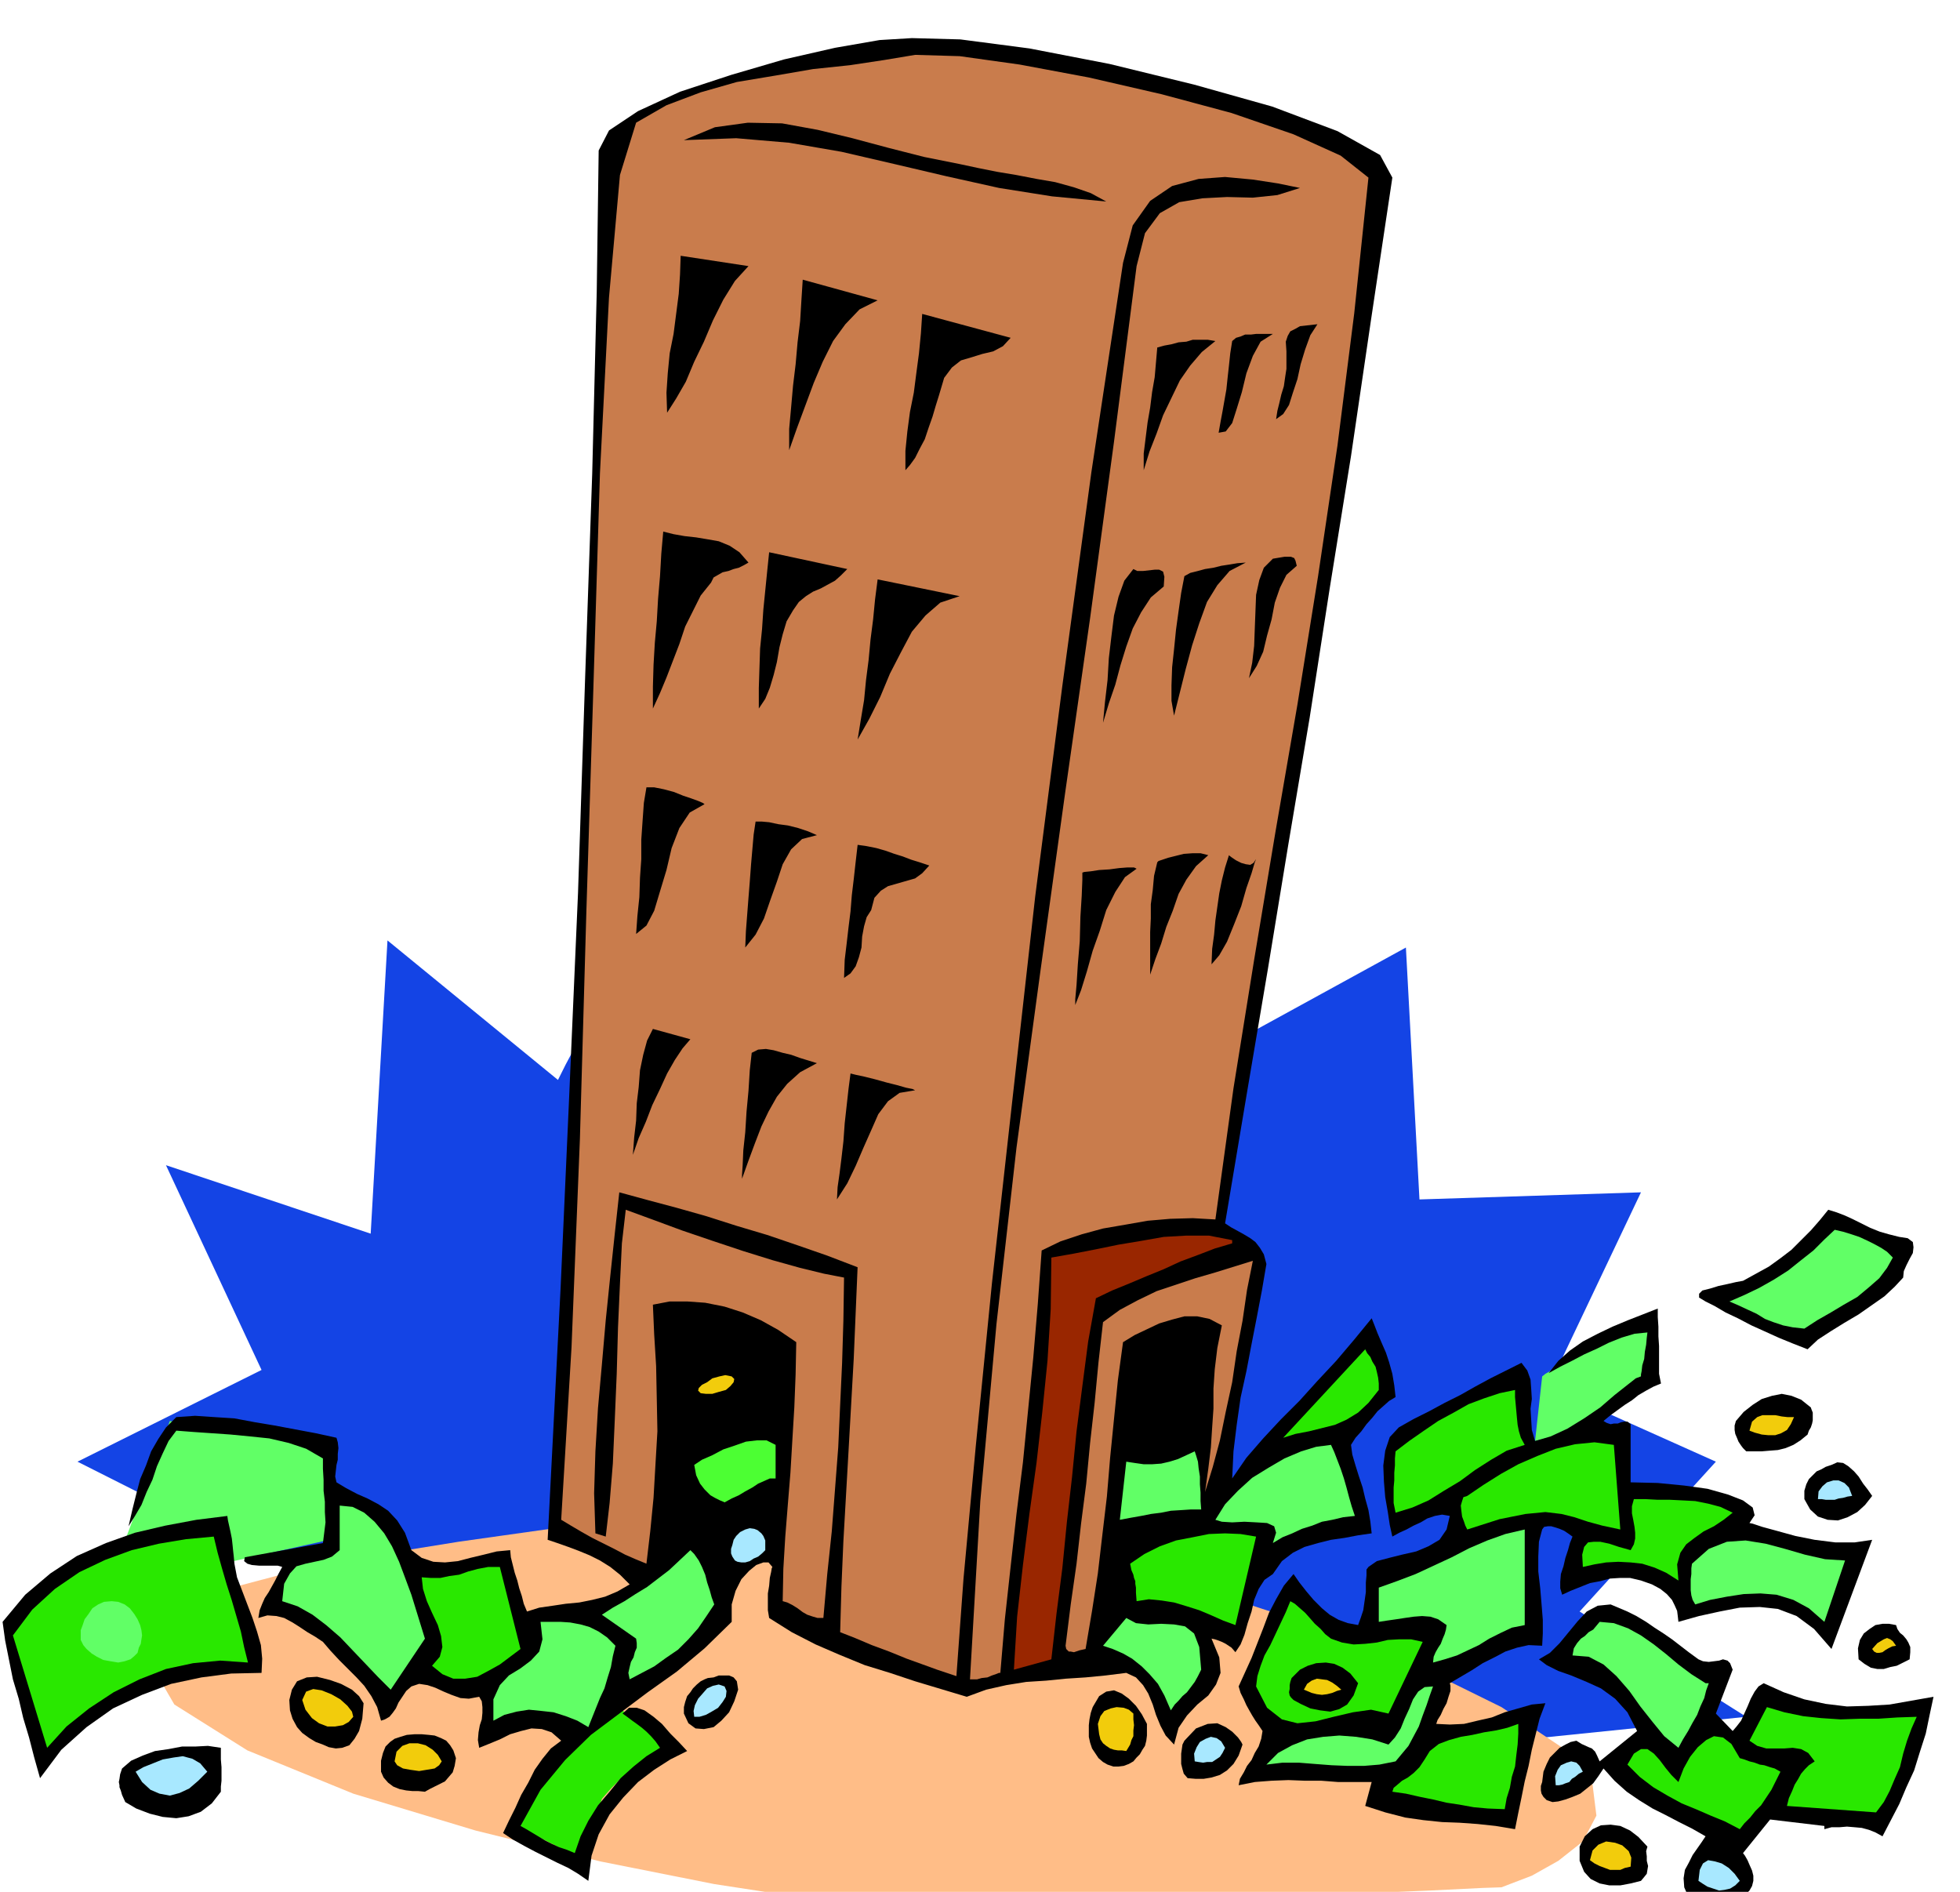 <svg xmlns="http://www.w3.org/2000/svg" width="490.455" height="473.347" fill-rule="evenodd" stroke-linecap="round" preserveAspectRatio="none" viewBox="0 0 3035 2929"><style>.pen1{stroke:none}.brush3{fill:#61ff66}.brush4{fill:#29e800}.brush5{fill:#000}.brush6{fill:#c97c4c}.brush8{fill:#f2cc0c}.brush10{fill:#a8e8ff}</style><path d="M2704 48H120h2584zm0 2911H120h2584zm0-2769H120h2584zm0 2010H120h2584zm0-2104H120h2584zm0-48H120h2584zm0 0H120h2584zM257 1804l317 106 26-454 264 216 12-24 33-62 47-87 54-99 52-99 46-83 31-58 10-15 30 25 87 55 123 75 142 84 141 83 124 72 88 50 34 20 259-142 21 390 343-11-143 301 259 116-211 232 258 163-1497 153-1087-548 285-142-148-317z" class="pen1" style="fill:#1444e5"/><path d="m278 2490 55-25 98-26 130-28 149-24 156-22 153-15 136-8 110 5 99 12 118 19 133 24 142 33 146 39 147 48 141 55 134 66 96 64 45 56 6 48-21 40-38 30-41 23-34 13-13 5-30 1-81 4-122 5-152 5-172 4-181 2-179-1-165-4-137-21-176-35-194-48-189-57-164-67-113-71-43-74 51-75z" class="pen1" style="fill:#ffbd87"/><path d="m2388 2131 5-4 14-8 19-13 25-13 24-15 23-12 19-10 13-4 8-2 7 2 4 2 4 4 3 6 1 4 10 58-126 89-64 16 11-100zM194 2384l69-184 247 42v142l-189 42-127-42z" class="pen1 brush3"/><path d="m800 2827 2-6 7-13 10-20 13-22 13-25 15-22 13-18 12-11 9-8 11-8 10-9 11-8 8-9 7-6 5-4 2-1 90 64-5 2-12 8-18 11-19 15-21 15-17 17-14 16-5 16-6 14-5 15-5 11-5 12-5 9-3 7-3 4v2l-95-48z" class="pen1 brush4"/><path d="m2156 275-33 220-31 211-33 205-31 200-33 196-32 195-33 195-33 197 9 6 11 6 9 5 10 6 8 6 7 9 6 10 4 15-7 41-8 42-8 41-8 42-9 41-6 42-5 41-2 42 22-32 26-30 27-29 29-29 28-31 29-31 28-33 27-33 4 10 5 13 6 14 7 16 5 15 5 18 3 18 2 18-10 6-9 8-9 8-8 10-9 10-8 11-9 10-7 11 2 15 5 17 5 16 6 18 4 17 5 18 3 18 2 18-21 3-21 4-21 3-20 5-21 6-18 9-17 13-14 20-13 9-9 14-7 17-4 18-6 18-5 18-6 15-8 12-6-7-9-6-6-3-5-2-6-2-5-1 12 29 2 24-7 18-12 17-17 14-16 17-13 19-7 26-13-14-8-15-7-17-5-16-7-17-8-13-11-12-15-7-32 4-31 3-31 2-30 3-31 2-31 5-31 7-30 11-40-12-40-12-39-13-39-12-39-16-37-16-37-19-35-22-2-12v-26l2-12 1-12 2-9 1-6 1-2-6-7h-8l-11 4-11 9-12 13-9 18-6 21v27l-42 41-43 36-45 32-44 33-44 33-40 39-38 46-31 56 9 5 10 6 10 6 10 6 10 5 11 5 12 4 12 5 9-26 12-24 15-24 18-21 17-21 20-18 20-16 21-13-7-10-7-8-7-7-7-6-8-6-7-5-8-6-7-5 10-9h12l12 4 14 10 13 11 13 15 13 13 13 14-26 13-25 16-25 19-23 24-21 26-17 31-11 33-5 39-16-11-15-9-17-8-16-8-18-9-17-9-18-10-15-10 9-19 10-20 9-20 11-19 10-20 12-17 13-16 16-12-15-13-15-5-16-1-16 4-17 5-16 8-17 7-15 6-2-12 1-12 2-11 3-9 1-10v-9l-1-9-4-7-16 3-13-1-14-5-12-5-13-6-12-4-13-2-12 4-8 7-6 9-6 9-4 9-5 7-5 6-7 4-6 2-6-21-9-17-11-16-12-13-14-14-13-13-13-14-12-14-12-8-12-7-12-8-11-7-13-7-12-3-14-1-14 4 2-12 4-10 4-9 6-9 5-9 5-9 5-10 6-11-7-2h-29l-11-1-7-2-5-4 1-6 121-22 2-16 2-16-1-16v-16l-2-17v-17l-1-17v-16l-26-15-27-9-30-7-29-3-31-3-29-2-29-2-26-2-12 16-9 19-9 20-7 21-9 19-8 20-10 17-10 16 6-26 6-24 6-23 9-21 8-22 11-19 12-18 16-16 29-2 30 2 31 2 32 6 30 5 32 6 32 6 32 7 2 7 1 9-1 9v9l-2 8-1 9-1 9 2 9 15 9 17 9 16 7 17 9 15 10 14 15 12 19 10 27 16 12 18 6 18 1 20-2 19-5 21-5 20-5 21-2 1 11 3 12 3 12 4 12 3 12 4 12 3 12 5 12 19-6 21-3 20-3 21-2 20-4 20-5 19-8 19-11-15-15-15-12-16-10-16-8-17-7-16-6-17-6-15-5 8-156 12-233 13-290 14-322 11-333 11-317 7-281 3-219 16-31 45-30 65-30 79-26 82-24 79-18 69-12 50-3 75 2 107 14 124 24 131 32 121 34 101 38 66 37 19 35z" class="pen1 brush5"/><path d="m2119 275-22 210-26 205-30 202-32 199-34 197-33 198-32 199-28 203-35-2-35 1-35 3-34 6-35 6-33 9-33 11-29 14-6 83-7 83-8 81-8 81-10 80-9 81-9 82-7 83h-2l-5 2-6 2-7 3-9 1-7 2h-11l16-276 25-274 31-273 37-273 38-274 39-273 37-273 35-272 13-51 23-31 30-17 36-6 38-2 40 1 38-4 35-11-34-7-39-6-43-4-41 3-41 11-34 23-27 38-15 58-49 324-45 331-42 326-35 312-32 287-25 252-19 205-11 151-12-4-18-6-22-8-25-9-27-11-27-10-26-11-23-9 2-71 3-70 4-70 4-70 4-71 4-71 3-71 3-71-47-18-46-16-47-16-47-14-47-15-46-13-45-12-44-12-7 64-7 66-7 68-6 69-6 67-4 67-2 65 2 62 16 5 6-52 5-61 3-68 3-71 2-72 3-67 3-63 6-52 41 15 46 17 47 16 48 16 45 14 43 12 37 9 31 6-1 66-2 66-3 65-3 66-5 65-5 65-7 66-6 68h-9l-7-2-9-3-7-4-8-6-8-5-8-4-7-2 1-50 3-50 4-50 4-49 3-51 3-50 2-51 1-50-28-19-27-15-28-12-28-9-30-6-28-2h-27l-26 5 2 46 3 49 1 50 1 51-3 51-3 52-5 51-6 51-17-7-16-7-17-9-16-8-18-9-16-9-17-10-15-9 16-267 13-323 10-352 11-351 10-327 14-272 17-190 25-81 47-27 53-20 56-16 60-10 58-10 57-6 53-8 48-8 69 2 93 13 107 20 113 26 108 29 96 33 73 33 43 34z" class="pen1 brush6"/><path d="m1486 254 28 6 30 6 30 5 31 6 29 5 29 8 26 9 24 13-84-8-82-13-81-18-81-19-82-19-81-14-82-7-81 3 48-20 51-7 53 1 55 10 54 13 56 15 55 14 55 11zm-327 158-21 23-18 29-16 32-14 33-15 31-13 31-15 26-14 22-1-31 2-30 3-31 6-30 4-31 4-31 2-30 1-29 105 16zm200 53-28 14-22 23-19 26-16 32-14 33-13 35-13 35-12 34v-33l3-33 3-34 4-33 3-34 4-33 2-33 2-31 116 32zm206 58-12 13-15 8-17 4-16 5-17 5-14 11-12 16-8 27-5 16-5 17-6 17-6 18-8 15-7 14-8 11-7 8v-30l3-30 4-30 6-30 4-31 4-30 3-31 2-30 137 37zm475-21-11 17-8 22-7 23-5 23-7 21-6 19-9 14-11 8 2-13 3-12 3-13 4-13 2-14 2-13v-27l-1-15 3-9 4-7 8-4 7-4 9-1 9-1 9-1zm-69 15-19 12-12 22-10 27-7 29-8 26-7 22-10 13-11 2 3-17 3-16 3-17 3-17 2-19 2-18 2-19 3-19 6-5 7-2 7-3h9l8-1h26zm-89 11-21 17-18 21-16 23-13 27-13 27-10 28-11 28-9 29v-26l3-24 3-24 4-23 3-24 4-23 2-23 2-23 11-3 11-2 11-3 12-1 10-3h23l12 2zm-723 343-7 4-8 4-8 2-8 3-9 2-7 4-7 4-4 8-16 20-12 24-12 24-9 27-10 26-10 26-10 24-11 24v-34l1-34 2-34 3-33 2-35 3-35 2-35 3-34 16 4 17 3 18 2 18 3 17 3 17 7 15 10 14 16zm153 10-10 10-9 8-11 6-11 6-12 5-11 7-11 9-9 13-10 17-6 20-5 20-4 23-5 20-6 20-7 17-10 15v-32l1-31 1-30 3-30 2-30 3-30 3-30 3-29 121 26zm696-5-16 14-10 20-8 23-5 26-7 25-6 25-10 22-12 19 5-24 3-26 1-27 1-26 1-26 5-23 7-19 14-14 6-1 6-1 6-1h10l5 2 2 4 2 8zm-79-5-25 13-19 22-16 26-12 33-11 34-10 37-9 36-9 36-4-23v-24l1-28 3-28 3-30 4-29 4-28 5-26 9-5 12-3 11-3 13-2 12-3 13-2 12-2 13-1zm-127 37-20 17-15 23-13 25-10 28-9 29-8 30-10 29-9 30 3-32 4-34 2-34 4-34 4-32 7-29 9-25 14-18 6 3h9l9-1 9-1h7l6 3 2 8-1 15zm-316 15-30 10-23 20-21 25-17 32-17 33-15 36-17 34-18 32 5-31 5-30 3-31 4-31 3-32 4-31 3-31 4-31 127 26zm-395 322-23 13-16 24-12 31-8 34-10 33-9 30-12 23-16 13 2-28 3-29 1-30 2-29v-30l2-29 2-28 4-24h12l15 3 15 4 15 6 12 4 11 4 7 3 3 2zm174 48-23 6-17 16-13 23-9 27-10 28-10 29-13 25-16 20 1-25 2-26 2-26 2-25 2-27 2-23 2-23 3-20h10l11 1 14 3 15 2 16 4 15 5 14 6zm611 200 1-24 3-22 2-22 3-21 3-21 4-20 5-20 6-19 1 1 4 3 6 4 8 4 7 2 7 1 5-3 4-6-2 5-5 17-8 23-8 28-11 28-11 27-12 21-12 14zm-437-153-11 12-11 8-14 4-14 4-14 4-11 7-10 11-5 19-7 11-4 14-3 16-1 17-4 15-5 14-8 11-10 7 1-28 3-25 3-26 3-24 2-25 3-25 3-27 3-26 14 2 15 3 14 4 14 5 13 4 13 5 13 4 15 5zm432-16-19 17-15 21-12 22-9 26-10 25-8 26-9 24-8 24v-66l1-21v-22l3-22 2-22 5-21 2-2 6-2 9-3 12-3 12-3 14-1h12l12 3zm-111 21-18 13-15 23-14 28-10 32-11 31-9 32-9 29-9 23v-9l2-22 2-32 3-36 1-38 2-32 1-25v-11l3-1 10-1 13-2 16-1 15-2 13-1h10l4 2zm-691 264-12 14-12 18-12 21-11 24-12 25-10 26-11 25-9 26 2-27 3-26 1-27 3-25 2-26 5-24 6-22 9-18 58 16zm196 37-26 14-20 18-16 20-13 23-11 23-10 26-10 27-10 28v-6l1-15 1-23 3-28 2-32 3-32 2-32 3-27 10-5 12-1 12 2 14 4 13 3 14 5 13 4 13 4zm152 42-24 4-18 13-15 20-11 25-12 27-12 28-13 27-16 25 1-19 3-21 3-24 3-26 2-28 3-27 3-27 3-23 8 2 14 3 16 4 18 5 16 4 14 4 10 2 4 2z" class="pen1 brush5"/><path d="m1908 1925-27 8-26 10-27 10-26 12-27 11-26 11-27 11-25 12-12 67-9 69-9 70-7 71-8 70-7 71-9 70-8 71-58 16 5-82 9-80 10-79 11-79 9-79 8-79 5-80 1-80 34-6 36-7 34-7 36-6 34-6 35-2h35l36 7v5z" class="pen1" style="fill:#992600"/><path d="m1940 1952-9 45-7 48-9 47-7 48-10 46-9 44-11 41-12 39 5-36 4-33 2-31 2-29v-31l2-30 4-33 7-35-19-10-19-4h-20l-19 5-20 6-19 9-19 9-18 11-8 59-6 60-6 60-5 60-7 59-7 60-9 58-10 59-9 2-9 3-5-1h-3l-4-4-1-5 8-64 9-63 7-62 8-62 6-63 7-62 6-63 7-62 26-19 28-15 29-14 30-10 30-10 31-9 29-9 29-9z" class="pen1 brush6"/><path d="M2567 2026v13l1 15v15l1 15v43l3 15-12 5-11 6-12 7-10 8-11 7-11 8-11 8-11 9 5 3 6 2 5-1h6l5-2 5-1h5l5 4v90l42 1 41 4 36 5 32 9 23 9 15 11 3 12-8 12 5 1 15 5 22 6 29 8 30 6 32 4h30l27-4-63 169-27-31-27-20-29-11-28-3-31 1-31 6-32 7-32 9-1-9-1-8-4-9-4-8-8-9-10-8-13-7-17-6-17-4h-15l-16 1-15 4-16 3-15 6-15 6-13 6-3-10v-10l1-12 4-12 3-13 4-12 3-11 4-10-7-5-6-4-7-3-6-2-7-2h-5l-6 1-3 4-5 19-1 23v23l3 26 2 24 2 25v21l-1 19-21-1-18 4-18 6-17 9-18 9-17 11-17 10-17 10 1 4v8l-3 9-3 10-5 9-4 9-5 8-2 6 21 1 22-1 21-5 22-5 20-8 21-6 21-6 21-2-9 24-6 24-6 24-5 25-6 24-5 25-5 24-5 25-30-5-28-3-28-2-27-1-29-3-28-4-31-8-31-10 10-37h-52l-26-2h-25l-26-1-26 1-26 2-25 5 2-10 6-10 5-10 7-9 5-11 6-10 4-12 2-12-6-9-5-7-5-8-4-7-5-9-4-9-5-10-3-10 10-22 10-22 9-23 9-23 9-24 11-21 12-21 15-18 9 13 11 14 11 13 13 13 12 10 14 8 14 5 16 3 4-11 4-12 2-14 2-14v-15l1-11v-9l3-4 13-9 19-5 20-5 22-5 19-8 17-10 11-16 5-21-12-2-11 2-12 4-10 6-11 5-11 6-11 5-11 6-4-18-3-20-4-23-2-24-1-25 3-23 7-21 14-15 23-13 24-12 24-13 24-12 23-13 24-13 24-12 24-12 9 12 5 14 1 14 1 16-2 15 1 17 1 16 5 17 24-7 26-12 26-16 25-17 22-19 19-15 14-11 8-3v-3l1-5 1-9 3-10 1-11 2-11 1-11 1-8-20 2-20 6-20 8-18 9-20 9-19 10-18 9-18 10 15-19 18-16 20-14 23-12 23-11 24-10 23-9 23-9z" class="pen1 brush5"/><path d="m2135 2152-16 20-16 15-18 11-18 8-20 5-20 5-21 4-19 6 127-137 3 6 5 6 3 7 5 8 2 8 2 9 1 9v10z" class="pen1 brush4"/><path d="m1159 2131-5 19-7 15-11 8-12 6h-14l-12-2-13-4-10-5-3-7-1-6-1-7v-13l1-5 1-6 3-3 10-9 12-6 12-5 14-1h11l11 6 8 9 6 16z" class="pen1 brush5"/><path d="m1133 2131 4 4-1 5-5 6-7 6-11 3-10 3h-10l-8-1-4-4 1-4 5-5 8-4 8-6 11-3 9-2 10 2z" class="pen1 brush8"/><path d="m2361 2237-28 9-24 14-25 16-23 17-25 15-24 15-25 11-26 8-3-15v-24l1-11v-12l1-11v-11l1-11 21-16 23-16 22-15 24-13 23-13 24-9 24-8 24-5v11l1 11 1 11 1 11 1 10 2 10 3 10 6 11z" class="pen1 brush4"/><path d="m2804 2179 1 3 2 5v12l-1 5-2 6-3 5-2 6-11 9-11 7-12 5-12 3-13 1-12 1h-24l-5-5-3-4-4-6-2-5-3-7-1-6v-7l2-7 12-14 14-11 14-9 16-5 15-3 15 3 15 6 15 12z" class="pen1 brush5"/><path d="m2778 2194-5 11-6 9-9 5-9 3h-11l-10-1-11-3-8-3 4-14 8-7 8-3h20l10 2 9 1h10z" class="pen1 brush8"/><path d="m2509 2368-28-6-22-6-21-7-20-5-25-3-31 3-40 8-50 16-3-6-2-6-3-8-1-8-1-9 2-7 2-6 6-2 25-17 27-17 27-15 30-13 28-11 30-7 30-3 30 4 10 131z" class="pen1 brush4"/><path d="M1201 2237v52h-9l-9 4-9 4-9 6-11 6-10 6-11 5-11 6-2-1-5-2-8-4-7-4-9-9-7-9-6-13-3-16 12-8 16-7 17-9 18-6 17-6 17-2h15l14 7z" class="pen1" style="fill:#4cff33"/><path d="m2061 2237 5 11 5 13 5 13 5 15 4 14 4 15 4 14 5 15-18 2-17 4-16 3-15 6-16 5-15 7-15 6-15 9 5-16-3-10-11-5-16-1-19-1-19 1-16-1-10-3 15-24 20-21 22-20 26-16 24-14 26-11 23-7 23-3zm-211 10 2 6 3 10 1 10 2 13v12l1 13v13l1 13h-16l-15 1-16 1-15 3-16 2-15 3-17 3-16 3 10-90 13 2 14 2h13l14-1 13-3 13-4 13-6 13-6z" class="pen1 brush3"/><path d="m2899 2316-11 14-12 11-15 8-15 5-16-1-15-5-12-11-9-16v-13l3-10 4-8 6-6 6-6 7-3 7-4 9-3 9-4 9 1 8 5 9 8 7 8 7 11 7 9 7 10z" class="pen1 brush5"/><path d="m2868 2316-7 1-7 2-7 1-6 2h-14l-6-1h-6l1-12 6-8 7-6 10-3h8l9 4 7 7 5 13z" class="pen1 brush10"/><path d="m2683 2342-14 11-15 10-16 8-14 10-13 10-9 13-5 18 2 25-19-12-18-8-19-6-18-2-19-1-19 1-18 3-18 4-1-19 3-12 6-7 9-1h10l14 3 15 5 18 5 5-9 2-9v-9l-1-9-2-11-2-10v-11l3-11h18l19 1h19l20 1 19 1 20 4 19 5 19 9z" class="pen1 brush4"/><path d="m637 2469 21 68-53 79-20-20-19-20-20-21-19-20-22-19-21-16-23-13-24-8 3-27 9-16 10-11 14-4 14-3 14-3 13-5 12-10v-69l20 2 18 9 16 14 15 18 12 20 11 24 9 24 10 27z" class="pen1 brush3"/><path d="m363 2421 4 21 8 21 8 21 8 21 7 21 6 21 2 21-1 22-47 1-46 6-47 10-45 17-45 21-41 29-39 35-33 44-9-32-8-31-9-30-7-30-9-30-6-30-6-30-4-29 35-42 39-33 41-27 45-20 45-16 47-11 48-9 48-6 1 7 2 9 2 9 2 10 1 9 1 10 1 9 1 11z" class="pen1 brush5"/><path d="m1945 2379-32 137-19-7-18-8-19-8-19-6-20-6-19-3-20-2-19 3-1-13v-8l-1-6v-4l-2-5-1-5-3-7-2-10 22-15 24-12 25-9 26-5 25-5 25-1 24 1 24 4z" class="pen1 brush4"/><path d="M2361 2416v100l-20 4-17 8-18 9-16 10-17 8-17 8-19 6-18 5 1-9 3-7 4-7 4-6 3-8 3-7 2-7 1-7-13-9-12-4-13-1-13 1-14 2-13 2-14 2-13 2v-53l28-10 29-11 28-13 28-13 27-14 28-12 28-10 30-7v48z" class="pen1 brush3"/><path d="m331 2379 6 25 7 25 7 24 8 25 7 24 7 24 5 24 6 24-43-3-42 4-42 9-41 16-40 20-38 25-35 28-30 33-53-174 30-40 35-32 38-26 40-19 41-15 42-10 42-7 43-4z" class="pen1 brush4"/><path d="m2857 2416-32 95-24-21-24-13-26-8-25-2-26 1-26 4-26 5-23 7-4-7-2-7-1-8v-17l1-8v-9l1-7 26-23 28-11 29-2 31 5 30 8 31 9 31 7 31 2z" class="pen1 brush3"/><path d="m1154 2368 7-2 7 1 5 2 6 5 3 4 3 7v15l-5 5-6 5-7 3-6 4-7 2h-6l-6-1-4-2-4-6-2-5v-7l2-6 2-8 4-6 6-6 8-4z" class="pen1 brush10"/><path d="m1744 2505 15 8 19 2 20-1 20 1 17 3 14 11 8 21 3 35-5 10-5 9-6 8-6 8-7 6-6 7-6 6-6 9-10-23-10-18-13-15-12-12-15-12-14-8-16-7-15-5 36-43zm-638-21-12 18-13 19-15 17-16 16-19 13-18 13-19 10-19 10-2-10 2-9 2-8 4-7 2-8 3-7v-7l-1-7-53-37 17-11 18-10 17-11 18-11 17-13 17-13 16-15 17-16 6 6 7 10 5 10 5 12 3 12 4 12 3 11 4 11z" class="pen1 brush3"/><path d="m806 2553-16 12-16 12-18 10-17 9-19 3h-18l-17-7-16-13 12-14 4-15-2-17-5-17-9-19-8-18-6-19-2-18 14 1h15l14-3 15-2 14-5 15-4 16-3h18l32 127zm1255-16 17 6 18 3 18-1 18-2 17-4 18-1h18l18 4-53 111-27-6-28 4-30 7-28 7-28 3-24-6-23-18-17-33 2-16 5-16 6-16 9-16 8-17 8-17 8-17 7-17 7 4 8 7 8 7 8 9 7 8 9 8 7 8 9 7z" class="pen1 brush4"/><path d="m2630 2569 7 3 9 1 8-1 8-1 6-2 7 2 4 4 4 10-26 68 26 27 6-7 7-9 5-11 5-11 5-12 6-11 6-8 8-5 31 14 32 11 33 7 33 4 33-1 33-2 34-6 34-6-6 28-6 29-9 28-9 29-12 26-11 26-13 25-13 25-11-6-10-4-11-3-11-1-12-1-12 1h-12l-11 3v-5l-84-10-42 52 3 4 4 7 3 7 4 9 2 8v8l-2 8-4 7-10 10-11 8-13 4-12 3-14-1-12-2-12-5-10-6-7-16-1-14 2-13 6-11 6-12 7-10 7-10 6-9-21-12-20-10-21-11-20-10-21-13-19-13-19-17-17-19-8 12-8 11-10 8-10 8-12 5-11 4-11 3-9 1-9-3-5-5-3-5-1-5v-7l2-6 2-16 5-12 5-10 8-8 7-7 9-5 8-4 9-2 8 5 11 5 5 2 5 5 3 6 4 9 58-47-15-29-19-21-22-16-22-10-24-10-20-7-18-9-12-9 17-10 15-15 14-17 14-17 14-15 17-9 20-2 26 11 14 7 15 9 13 9 14 9 13 9 13 10 13 10 15 11z" class="pen1 brush5"/><path d="m953 2548-4 16-3 17-5 16-5 17-7 15-6 15-6 15-6 15-17-10-18-7-19-6-18-2-20-2-19 3-19 5-17 9v-33l10-22 14-15 18-11 16-12 13-14 5-19-3-27h31l15 1 16 3 14 4 14 7 13 9 13 13zm1688 58h5l-4 11-3 12-6 13-5 13-7 12-7 13-8 13-7 13-22-18-18-22-19-24-17-24-20-23-20-18-23-12-25-2 2-11 5-8 6-7 6-4 6-6 7-4 5-6 5-6 22 2 22 8 20 11 20 14 19 15 19 16 20 15 22 14z" class="pen1 brush3"/><path d="m2936 2516 2 6 4 6 5 4 5 6 3 5 3 7v8l-1 11-10 5-10 5-10 2-10 3h-10l-10-2-10-6-9-7-1-17 3-13 6-10 9-7 9-6 11-2h10l11 2z" class="pen1 brush5"/><path d="m2936 2548-6 1-6 3-5 3-4 3-5 1h-4l-4-2-3-4 8-9 10-6 5-2 5 2 4 3 5 7z" class="pen1 brush8"/><path d="m2103 2606-7 19-10 14-12 7-14 4-16-2-15-3-15-7-11-6-4-4-2-3-1-5 1-5v-6l1-5 2-6 3-3 10-10 12-6 13-4 15-1 13 2 13 6 12 9 12 15zm-960 10-6 18-8 17-12 13-12 10-15 3-13-1-11-8-7-15v-10l2-8 3-9 5-6 4-6 6-6 6-5 6-3 5-2 9-1 8-3h16l7 3 5 6 2 13z" class="pen1 brush5"/><path d="m2077 2616-7 2-7 3-8 2-8 1-8-1-8-2-7-3-5-2 5-9 7-5 8-3 8 1 8 1 8 4 7 5 7 6z" class="pen1 brush8"/><path d="m563 2637-2 24-5 19-7 12-8 10-11 4-10 1-11-2-9-4-11-4-10-6-11-8-8-9-7-13-4-13-1-16 4-16 8-13 15-6 16-1 20 5 17 6 17 9 11 10 7 11z" class="pen1 brush5"/><path d="m2219 2611-5 14-5 15-6 16-6 17-8 15-8 15-10 12-10 12-25 5-24 2h-25l-25-1-26-2-25-2h-25l-25 3 18-18 22-12 23-9 25-4 25-2 26 2 25 4 25 8 10-11 9-14 6-15 7-15 6-15 8-12 10-7 13-1z" class="pen1 brush3"/><path d="M1776 2669v18l-1 8-2 8-4 6-4 7-5 5-5 6-7 4-8 3-8 1h-8l-9-3-7-4-7-6-4-6-6-9-3-9-2-9v-18l1-9 2-10 3-9 10-17 11-7 12-2 12 5 11 8 11 11 9 13 8 15z" class="pen1 brush5"/><path d="m1122 2611 3 7-1 9-5 8-7 9-10 6-9 5-10 3h-8l-1-9 2-9 5-10 7-8 7-8 9-4 9-2 9 3z" class="pen1 brush10"/><path d="m547 2658-7 8-9 5-12 2h-12l-13-5-11-8-10-13-5-15 6-13 11-4 13 2 15 6 14 8 11 10 7 9 2 8zm1208-5v9l1 9-1 8v9l-3 6-2 7-3 5-3 5-7-1h-6l-6-1-6-2-6-4-5-4-4-6-2-8-2-16 4-12 6-8 10-4 9-2 11 1 8 3 7 6z" class="pen1 brush8"/><path d="m2968 2658-8 18-7 19-6 20-5 21-8 18-8 19-9 17-12 16-138-10 3-12 5-11 4-10 5-8 5-9 6-7 6-6 9-6-10-13-11-6-13-2-13 1h-28l-14-4-12-8 27-52 27 8 29 6 28 3 30 2 29-1h29l30-2 30-1z" class="pen1 brush4"/><path d="m1924 2701-6 17-8 13-10 10-11 7-13 4-12 2h-13l-12-1-6-7-2-7-2-8v-16l1-7 1-7 3-6 18-19 18-7 15-1 13 6 10 7 9 9 5 7 2 4zm-1218 21-2 12-3 10-6 7-6 7-8 4-8 4-8 4-7 4-10-1h-9l-10-1-10-2-10-4-8-6-7-8-4-9v-17l3-12 4-10 7-7 7-5 9-3 10-3 12-1h11l11 1 9 1 10 4 8 4 6 7 5 8 4 12z" class="pen1 brush5"/><path d="m2330 2801-26-1-22-2-22-4-20-3-21-5-20-4-22-5-21-3 2-6 6-5 7-6 9-5 9-7 9-9 8-12 8-13 14-11 16-6 18-5 18-3 18-4 19-3 17-4 17-6v15l-1 17-2 16-2 18-5 16-3 17-5 16-3 17zm364-79 7 2 8 3 8 2 8 3 7 1 9 3 7 2 9 5-7 14-7 14-8 12-8 12-9 9-8 10-9 9-7 9-23-12-22-9-23-10-22-9-22-12-22-13-21-16-19-19 10-17 11-7h10l10 7 9 10 9 12 9 11 11 11 8-21 10-18 12-15 13-11 12-6 14 2 13 10 13 22z" class="pen1 brush4"/><path d="m1897 2706-4 8-4 6-6 4-6 4h-8l-6 1-7-1-6-1-1-12 4-10 5-8 9-5 8-3 9 2 7 5 6 10z" class="pen1 brush10"/><path d="M342 2706v18l1 12v21l-1 9v8l-14 18-17 13-19 7-19 3-21-2-20-5-21-8-17-10-5-11-2-7-2-5v-3l-1-5 1-5 1-7 3-9 14-12 18-8 19-7 21-3 21-4h21l19-1 20 3z" class="pen1 brush5"/><path d="m684 2727-4 6-7 5-12 2-12 2-14-2-11-2-9-5-4-6 3-15 9-9 11-4h13l12 3 11 7 8 8 6 10z" class="pen1 brush8"/><path d="m321 2743-14 14-14 12-15 7-15 4-16-3-14-6-13-12-10-16 12-7 15-6 15-6 17-3 14-2 15 4 12 7 11 13zm2130 0-6 3-6 5-5 3-4 5-6 2-5 2-5 1h-5l-1-14 4-10 5-7 9-4 7-2 8 2 5 5 5 9z" class="pen1 brush10"/><path d="m2551 2859-2 7 1 8v7l2 8-1 6-1 6-4 5-5 6-16 4-16 3h-17l-15-3-14-7-10-11-7-17v-22l8-16 12-11 13-6 15-1 15 2 15 7 13 10 14 15z" class="pen1 brush5"/><path d="m2525 2890-9 2-7 3h-16l-8-3-8-3-8-4-7-5 4-15 9-9 12-5 14 2 11 4 10 9 4 10-1 14z" class="pen1 brush8"/><path d="m2694 2912-7 7-8 5-9 2-8 1-9-3-9-3-8-5-6-4 2-17 5-10 8-5 11 2 10 3 11 7 9 9 8 11z" class="pen1 brush10"/><path d="m183 2574 10-2 9-3 6-5 5-5 2-8 3-6 1-7 1-6-1-8-2-8-4-9-5-8-7-9-8-6-10-4-10-1-12 1-9 4-9 6-6 9-6 8-3 9-3 8v15l4 8 5 6 8 7 8 5 10 5 11 2 12 2z" class="pen1 brush3"/><path d="m2699 1983 20-11 20-11 18-13 17-13 15-15 15-15 14-16 13-16 13 4 13 5 13 6 14 7 12 6 15 6 14 4 16 4 13 2 8 6 1 8-1 9-5 9-5 10-4 9-1 10-13 14-16 15-20 14-20 14-22 13-21 13-20 13-16 15-23-9-22-9-22-10-20-9-21-11-19-9-17-10-14-7-10-6v-6l5-5 12-3 13-4 14-3 13-3 11-2z" class="pen1 brush5"/><path d="m2841 1904 13 3 13 4 12 4 13 6 10 5 11 6 9 6 9 9-9 16-12 16-16 14-18 15-21 12-20 12-21 12-20 13-18-2-15-3-15-5-13-5-13-8-13-6-15-7-14-6 23-10 23-11 23-13 22-14 20-16 19-15 17-17 16-15z" class="pen1 brush3"/></svg>
